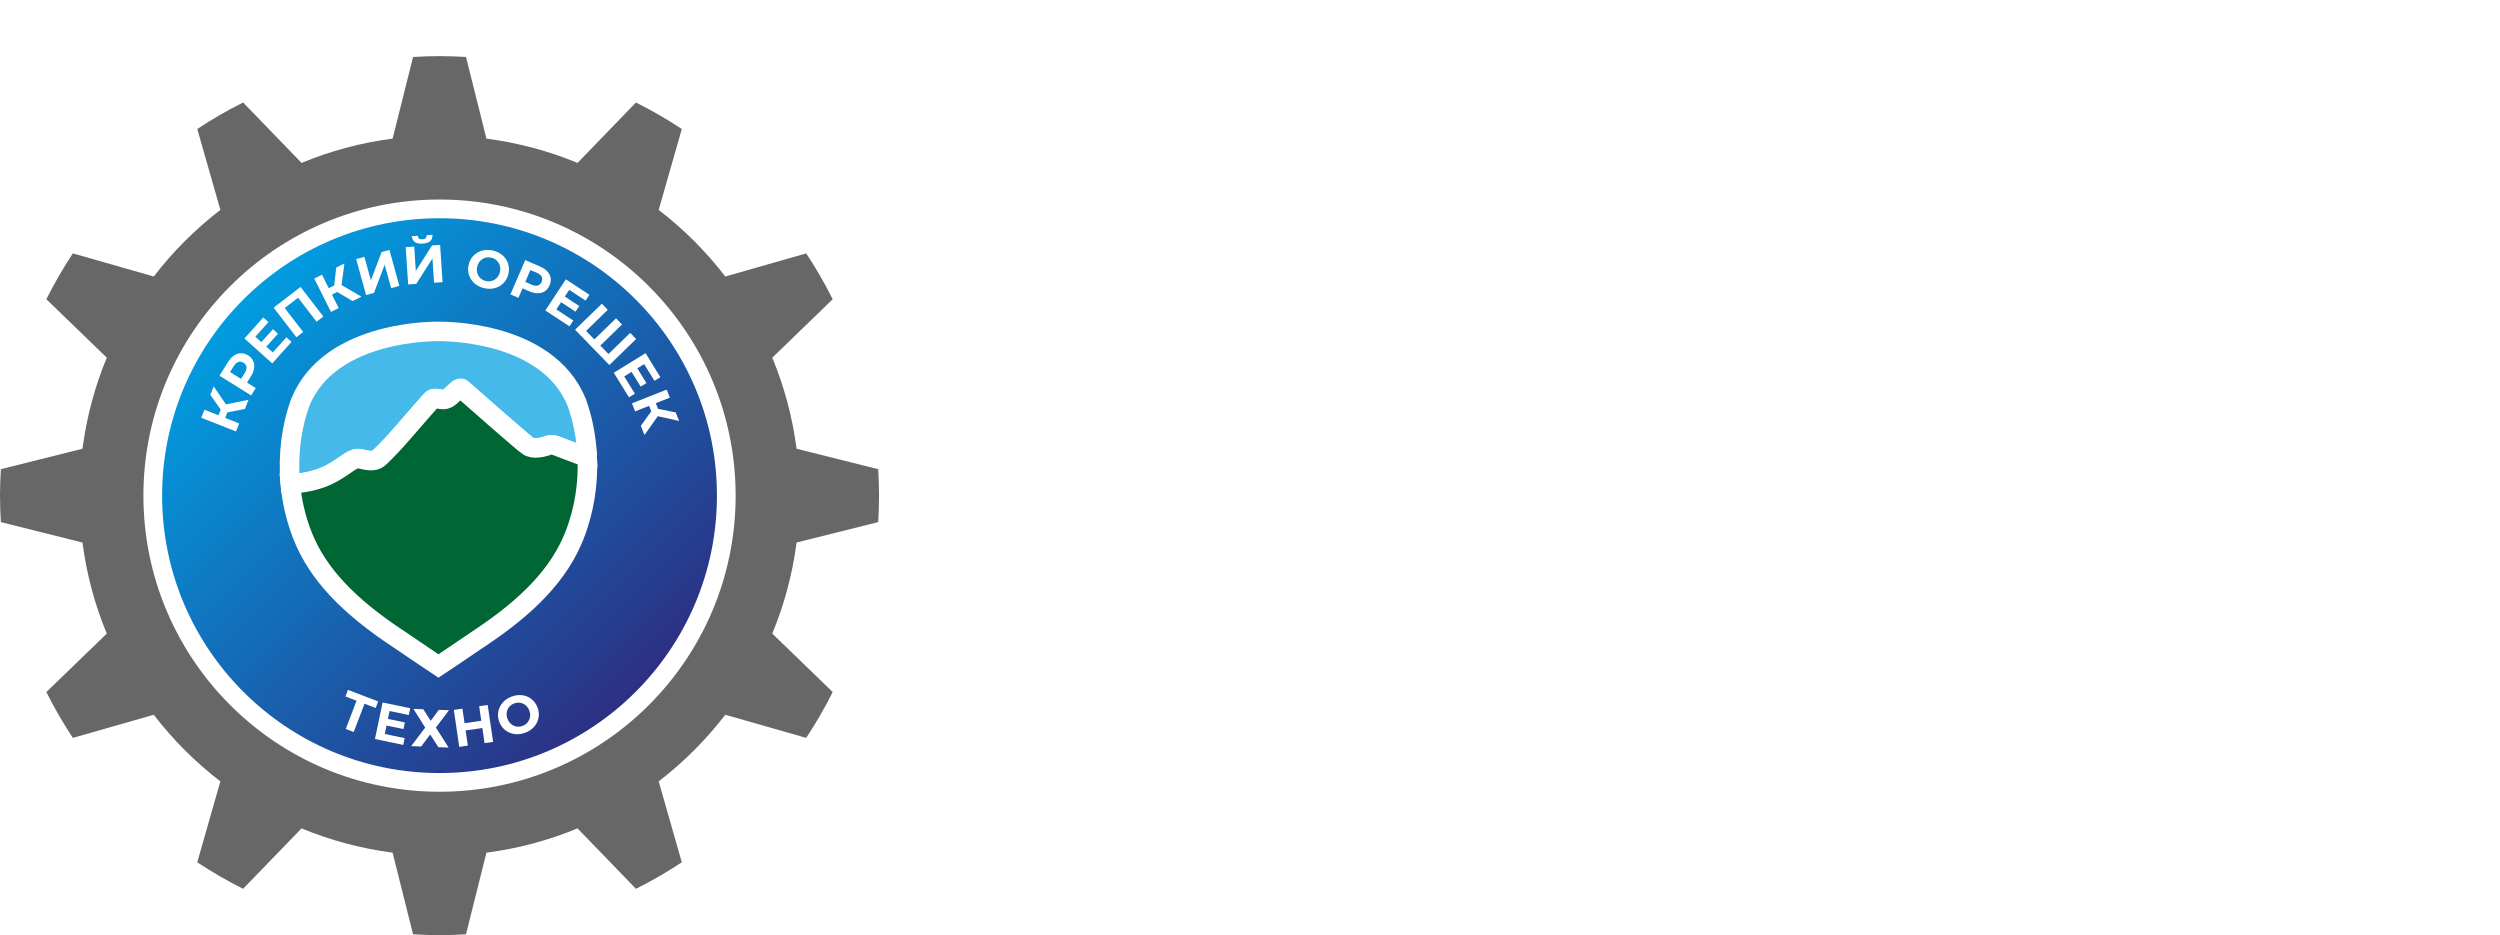 <?xml version="1.0" encoding="UTF-8"?> <svg xmlns="http://www.w3.org/2000/svg" width="401" height="150" viewBox="0 0 401 150" fill="none"><g clip-path="url(#clip0_535_1788)"><path d="M371.413 42.479V8.918H376.159V34.808L396.008 8.918H400.419V42.479H395.721V16.637L375.824 42.479H371.413ZM385.844 6.568C383.223 6.568 381.194 5.993 379.755 4.842C378.349 3.692 377.63 2.078 377.598 0H381.002C381.034 1.247 381.481 2.221 382.344 2.925C383.207 3.596 384.374 3.931 385.844 3.931C387.283 3.931 388.433 3.596 389.296 2.925C390.191 2.221 390.655 1.247 390.687 0H394.043C394.011 2.078 393.276 3.692 391.837 4.842C390.431 5.993 388.433 6.568 385.844 6.568Z" fill="white"></path><path d="M331.943 42.479V8.918H336.689V34.808L356.538 8.918H360.949V42.479H356.251V16.637L336.354 42.479H331.943Z" fill="white"></path><path d="M321.563 42.479L309.385 25.938L313.268 23.541L327.029 42.479H321.563ZM298.981 42.479V8.918H303.68V42.479H298.981ZM302.241 27.712V23.493H313.125V27.712H302.241ZM313.7 26.226L309.289 25.555L321.323 8.918H326.453L313.7 26.226Z" fill="white"></path><path d="M259.605 42.479V8.918H288.515V42.479H283.817V11.842L284.967 13.089H263.153L264.351 11.842V42.479H259.605Z" fill="white"></path><path d="M232.083 23.397H249.343V27.472H232.083V23.397ZM232.514 38.308H252.076V42.479H227.72V8.918H251.404V13.089H232.514V38.308Z" fill="white"></path><path d="M193.962 42.479V8.918H207.051C209.991 8.918 212.5 9.381 214.578 10.308C216.656 11.235 218.254 12.578 219.373 14.335C220.491 16.093 221.051 18.187 221.051 20.616C221.051 23.045 220.491 25.139 219.373 26.897C218.254 28.623 216.656 29.965 214.578 30.924C212.5 31.851 209.991 32.315 207.051 32.315H196.599L198.756 30.061V42.479H193.962ZM198.756 30.541L196.599 28.143H206.907C209.975 28.143 212.293 27.488 213.859 26.178C215.457 24.867 216.256 23.013 216.256 20.616C216.256 18.219 215.457 16.365 213.859 15.055C212.293 13.744 209.975 13.089 206.907 13.089H196.599L198.756 10.692V30.541Z" fill="white"></path><path d="M183.582 42.479L171.404 25.938L175.287 23.541L189.048 42.479H183.582ZM161 42.479V8.918H165.699V42.479H161ZM164.26 27.712V23.493H175.144V27.712H164.26ZM175.719 26.226L171.308 25.555L183.342 8.918H188.472L175.719 26.226Z" fill="white"></path><path d="M377.017 96.401L364.839 79.86L368.723 77.463L382.483 96.401H377.017ZM354.435 96.401V62.84H359.134V96.401H354.435ZM357.696 81.634V77.415H368.579V81.634H357.696ZM369.154 80.147L364.743 79.476L376.777 62.84H381.908L369.154 80.147Z" fill="white"></path><path d="M326.913 77.319H344.173V81.394H326.913V77.319ZM327.345 92.23H346.906V96.401H322.55V62.84H346.235V67.011H327.345V92.23Z" fill="white"></path><path d="M289.865 92.23L288.763 93.476V62.84H293.461V93.476L292.263 92.23H308.612L307.413 93.476V62.84H312.112V96.401H270.064V62.84H274.811V93.476L273.612 92.23H289.865Z" fill="white"></path><path d="M242.542 77.319H259.802V81.394H242.542V77.319ZM242.974 92.23H262.535V96.401H238.179V62.84H261.864V67.011H242.974V92.23Z" fill="white"></path><path d="M204.421 96.401V62.84H217.51C220.451 62.84 222.96 63.303 225.038 64.23C227.115 65.157 228.713 66.499 229.832 68.257C230.951 70.015 231.51 72.109 231.51 74.538C231.51 76.967 230.951 79.061 229.832 80.819C228.713 82.545 227.115 83.887 225.038 84.846C222.96 85.773 220.451 86.236 217.51 86.236H207.058L209.216 83.983V96.401H204.421ZM209.216 84.463L207.058 82.065H217.366C220.435 82.065 222.752 81.41 224.318 80.1C225.917 78.789 226.716 76.935 226.716 74.538C226.716 72.141 225.917 70.287 224.318 68.976C222.752 67.666 220.435 67.011 217.366 67.011H207.058L209.216 64.613V84.463Z" fill="white"></path><path d="M178.883 96.784C176.326 96.784 173.945 96.353 171.74 95.49C169.566 94.627 167.68 93.428 166.082 91.894C164.484 90.328 163.237 88.506 162.342 86.428C161.447 84.351 161 82.081 161 79.62C161 77.159 161.447 74.889 162.342 72.812C163.237 70.734 164.484 68.928 166.082 67.394C167.68 65.828 169.566 64.613 171.74 63.75C173.913 62.887 176.294 62.456 178.883 62.456C181.44 62.456 183.79 62.887 185.931 63.75C188.105 64.581 189.99 65.78 191.589 67.346C193.219 68.88 194.465 70.686 195.328 72.764C196.223 74.842 196.671 77.127 196.671 79.62C196.671 82.113 196.223 84.398 195.328 86.476C194.465 88.554 193.219 90.376 191.589 91.942C189.99 93.476 188.105 94.675 185.931 95.538C183.79 96.369 181.44 96.784 178.883 96.784ZM178.883 92.517C180.737 92.517 182.447 92.198 184.013 91.558C185.612 90.919 186.986 90.024 188.137 88.873C189.319 87.691 190.23 86.316 190.869 84.75C191.541 83.184 191.876 81.474 191.876 79.62C191.876 77.766 191.541 76.056 190.869 74.49C190.23 72.924 189.319 71.565 188.137 70.415C186.986 69.232 185.612 68.321 184.013 67.682C182.447 67.043 180.737 66.723 178.883 66.723C176.998 66.723 175.256 67.043 173.657 67.682C172.091 68.321 170.717 69.232 169.534 70.415C168.352 71.565 167.425 72.924 166.753 74.49C166.114 76.056 165.794 77.766 165.794 79.62C165.794 81.474 166.114 83.184 166.753 84.75C167.425 86.316 168.352 87.691 169.534 88.873C170.717 90.024 172.091 90.919 173.657 91.558C175.256 92.198 176.998 92.517 178.883 92.517Z" fill="white"></path><path d="M311.336 150.006C308.779 150.006 306.397 149.575 304.192 148.712C302.018 147.849 300.132 146.65 298.534 145.116C296.936 143.55 295.69 141.728 294.795 139.65C293.9 137.573 293.452 135.303 293.452 132.842C293.452 130.381 293.9 128.111 294.795 126.034C295.69 123.956 296.936 122.15 298.534 120.616C300.132 119.05 302.018 117.835 304.192 116.972C306.365 116.109 308.747 115.678 311.336 115.678C313.893 115.678 316.242 116.109 318.383 116.972C320.557 117.803 322.443 119.002 324.041 120.568C325.671 122.102 326.918 123.908 327.781 125.986C328.675 128.064 329.123 130.349 329.123 132.842C329.123 135.335 328.675 137.62 327.781 139.698C326.918 141.776 325.671 143.598 324.041 145.164C322.443 146.698 320.557 147.897 318.383 148.76C316.242 149.591 313.893 150.006 311.336 150.006ZM311.336 145.739C313.189 145.739 314.899 145.419 316.466 144.78C318.064 144.141 319.438 143.246 320.589 142.095C321.771 140.913 322.682 139.538 323.322 137.972C323.993 136.406 324.329 134.696 324.329 132.842C324.329 130.988 323.993 129.278 323.322 127.712C322.682 126.146 321.771 124.787 320.589 123.637C319.438 122.454 318.064 121.543 316.466 120.904C314.899 120.265 313.189 119.945 311.336 119.945C309.45 119.945 307.708 120.265 306.11 120.904C304.543 121.543 303.169 122.454 301.986 123.637C300.804 124.787 299.877 126.146 299.206 127.712C298.566 129.278 298.247 130.988 298.247 132.842C298.247 134.696 298.566 136.406 299.206 137.972C299.877 139.538 300.804 140.913 301.986 142.095C303.169 143.246 304.543 144.141 306.11 144.78C307.708 145.419 309.45 145.739 311.336 145.739Z" fill="white"></path><path d="M280.972 116.061H285.766V149.623H280.972V116.061ZM261.698 149.623H256.903V116.061H261.698V149.623ZM281.403 134.664H261.218V130.493H281.403V134.664Z" fill="white"></path><path d="M222.406 116.061H227.92L236.693 128.335L245.467 116.061H251.077L239.714 132.171L251.988 149.623H246.33L236.693 136.246L227.104 149.623H221.591L233.817 132.363L222.406 116.061Z" fill="white"></path><path d="M198.854 130.541H216.114V134.616H198.854V130.541ZM199.286 145.451H218.847V149.623H194.491V116.061H218.176V120.233H199.286V145.451Z" fill="white"></path><path d="M172.459 149.623V118.986L173.657 120.233H161V116.061H188.664V120.233H176.007L177.157 118.986V149.623H172.459Z" fill="white"></path><g clip-path="url(#clip1_535_1788)"><path d="M140.863 83.75C140.946 82.345 141 80.928 141 79.503C141 78.078 140.946 76.661 140.863 75.255L127.771 71.98C127.106 66.872 125.784 61.972 123.874 57.374L133.566 47.998C132.294 45.456 130.878 42.999 129.316 40.644L116.337 44.353C113.256 40.342 109.664 36.75 105.653 33.669L109.362 20.69C107.007 19.131 104.55 17.714 102.007 16.44L92.632 26.132C88.034 24.222 83.134 22.902 78.025 22.235L74.75 9.14C73.345 9.057 71.928 9 70.503 9C69.078 9 67.661 9.054 66.255 9.14L62.977 22.232C57.869 22.896 52.969 24.219 48.371 26.129L38.996 16.437C36.453 17.709 33.996 19.128 31.641 20.687L35.35 33.666C31.339 36.747 27.747 40.339 24.666 44.35L11.687 40.641C10.128 42.996 8.711 45.453 7.437 47.996L17.129 57.371C15.219 61.969 13.899 66.869 13.232 71.977L0.14 75.253C0.054 76.658 0 78.075 0 79.5C0 80.925 0.054 82.342 0.14 83.747L13.229 87.023C13.894 92.131 15.216 97.031 17.126 101.629L7.434 111.004C8.706 113.547 10.125 116.004 11.684 118.359L24.663 114.65C27.744 118.661 31.336 122.253 35.347 125.334L31.638 138.313C33.993 139.872 36.45 141.289 38.993 142.563L48.368 132.871C52.966 134.781 57.866 136.101 62.974 136.768L66.253 149.86C67.658 149.943 69.075 150 70.5 150C71.925 150 73.342 149.946 74.747 149.86L78.025 136.768C83.134 136.104 88.034 134.781 92.632 132.871L102.007 142.563C104.55 141.292 107.007 139.872 109.362 138.313L105.653 125.331C109.664 122.25 113.256 118.658 116.337 114.647L129.316 118.356C130.875 116.001 132.292 113.544 133.566 111.002L123.874 101.626C125.784 97.028 127.106 92.128 127.771 87.02L140.863 83.745V83.75ZM70.5 125.357C45.176 125.357 24.646 104.827 24.646 79.503C24.646 54.178 45.176 33.646 70.5 33.646C95.824 33.646 116.354 54.176 116.354 79.5C116.354 104.824 95.824 125.354 70.5 125.354V125.357Z" fill="#676767"></path><path d="M70.5 125.497C95.903 125.497 116.497 104.903 116.497 79.5C116.497 54.097 95.903 33.503 70.5 33.503C45.097 33.503 24.503 54.097 24.503 79.5C24.503 104.903 45.097 125.497 70.5 125.497Z" fill="url(#paint0_linear_535_1788)" stroke="white" stroke-width="3" stroke-miterlimit="10"></path><path d="M37.852 69.207L32.285 67.006L32.796 65.718L38.363 67.918L37.852 69.207ZM36.416 65.116L35.8 66.254L33.733 63.34L34.275 61.972L36.416 65.116ZM35.968 67.414L34.894 66.989L35.66 65.048L36.735 65.472L35.968 67.414ZM39.281 65.595L35.92 66.262L35.703 64.971L39.862 64.124L39.281 65.595Z" fill="white"></path><path d="M40.281 63.431L35.204 60.259L36.578 58.061C36.863 57.608 37.18 57.26 37.533 57.023C37.887 56.787 38.257 56.664 38.645 56.658C39.033 56.653 39.415 56.767 39.791 57.001C40.173 57.24 40.444 57.534 40.606 57.884C40.769 58.235 40.82 58.62 40.766 59.041C40.712 59.463 40.541 59.902 40.255 60.356L39.286 61.906L39.093 61.04L41.022 62.246L40.284 63.428L40.281 63.431ZM39.221 61.125L38.329 61.313L39.258 59.825C39.48 59.469 39.574 59.15 39.534 58.868C39.494 58.588 39.335 58.36 39.053 58.184C38.773 58.01 38.5 57.964 38.232 58.052C37.964 58.141 37.718 58.363 37.496 58.722L36.567 60.21L36.345 59.324L39.224 61.122L39.221 61.125Z" fill="white"></path><path d="M43.759 56.522L45.934 54.099L46.761 54.84L43.665 58.289L39.209 54.29L42.231 50.923L43.058 51.667L40.954 54.01L43.753 56.525L43.759 56.522ZM41.852 54.948L43.776 52.804L44.583 53.529L42.658 55.672L41.852 54.948Z" fill="white"></path><path d="M47.539 54.09L43.89 49.347L48.209 46.026L51.86 50.769L50.777 51.604L47.621 47.502L48.066 47.559L45.424 49.592L45.475 49.153L48.63 53.255L47.547 54.09H47.539Z" fill="white"></path><path d="M53.086 50.031L50.406 44.678L51.646 44.059L54.326 49.412L53.086 50.031ZM52.878 47.437L52.362 46.405L54.229 45.47L54.745 46.502L52.878 47.437ZM54.745 46.026L53.528 46.462L53.932 42.913L55.247 42.255L54.742 46.026H54.745ZM56.558 48.295L53.61 46.547L54.309 45.441L57.972 47.585L56.558 48.292V48.295Z" fill="white"></path><path d="M58.721 47.329L57.128 41.559L58.448 41.194L59.488 44.96L61.21 40.43L62.464 40.085L64.058 45.855L62.738 46.22L61.703 42.468L59.987 46.981L58.727 47.329H58.721Z" fill="white"></path><path d="M65.466 45.618L65.073 39.646L66.438 39.555L66.695 43.455L69.297 39.367L70.594 39.282L70.987 45.256L69.622 45.347L69.365 41.465L66.771 45.536L65.466 45.621V45.618ZM67.795 39.079C67.236 39.116 66.817 39.031 66.535 38.82C66.253 38.609 66.096 38.298 66.062 37.882L67.008 37.819C67.028 38.024 67.099 38.175 67.222 38.272C67.344 38.369 67.521 38.412 67.749 38.395C67.983 38.381 68.157 38.315 68.271 38.201C68.385 38.087 68.436 37.928 68.425 37.725L69.363 37.662C69.391 38.078 69.277 38.409 69.026 38.654C68.775 38.9 68.362 39.042 67.795 39.079Z" fill="white"></path><path d="M77.718 46.231C77.256 46.131 76.845 45.963 76.486 45.729C76.13 45.496 75.833 45.211 75.603 44.874C75.372 44.538 75.218 44.17 75.138 43.768C75.058 43.366 75.067 42.947 75.161 42.514C75.255 42.075 75.423 41.687 75.659 41.357C75.896 41.026 76.19 40.755 76.537 40.544C76.885 40.333 77.27 40.194 77.689 40.128C78.108 40.062 78.55 40.077 79.012 40.176C79.474 40.276 79.884 40.442 80.237 40.672C80.594 40.903 80.887 41.188 81.118 41.522C81.349 41.858 81.503 42.226 81.583 42.628C81.663 43.03 81.654 43.452 81.56 43.891C81.466 44.327 81.301 44.712 81.061 45.048C80.822 45.385 80.528 45.658 80.18 45.869C79.833 46.08 79.448 46.217 79.029 46.282C78.61 46.345 78.171 46.331 77.715 46.231H77.718ZM77.957 45.085C78.219 45.142 78.47 45.148 78.71 45.102C78.949 45.057 79.171 44.968 79.377 44.834C79.579 44.7 79.753 44.529 79.893 44.324C80.032 44.119 80.135 43.877 80.195 43.597C80.255 43.318 80.263 43.056 80.22 42.81C80.178 42.565 80.089 42.34 79.961 42.132C79.83 41.927 79.665 41.753 79.465 41.613C79.265 41.474 79.034 41.377 78.772 41.32C78.51 41.263 78.259 41.257 78.014 41.3C77.772 41.342 77.549 41.434 77.347 41.568C77.145 41.702 76.976 41.873 76.834 42.078C76.694 42.283 76.592 42.525 76.532 42.805C76.472 43.084 76.463 43.346 76.506 43.592C76.549 43.837 76.634 44.062 76.763 44.267C76.891 44.472 77.056 44.646 77.259 44.786C77.461 44.926 77.695 45.023 77.957 45.08V45.085Z" fill="white"></path><path d="M81.874 47.217L84.248 41.722L86.626 42.751C87.119 42.964 87.506 43.227 87.794 43.54C88.082 43.854 88.256 44.202 88.322 44.584C88.387 44.965 88.33 45.362 88.153 45.769C87.974 46.183 87.726 46.496 87.404 46.707C87.082 46.918 86.708 47.029 86.284 47.038C85.856 47.046 85.4 46.944 84.907 46.733L83.228 46.006L84.057 45.684L83.154 47.773L81.874 47.22V47.217ZM83.995 45.824L83.675 44.968L85.286 45.664C85.674 45.832 86.001 45.875 86.272 45.792C86.543 45.709 86.745 45.519 86.876 45.214C87.008 44.911 87.01 44.632 86.882 44.381C86.754 44.13 86.497 43.922 86.11 43.754L84.499 43.059L85.34 42.705L83.992 45.821L83.995 45.824Z" fill="white"></path><path d="M89.234 49.626L91.956 51.419L91.343 52.348L87.472 49.8L90.765 44.8L94.542 47.289L93.931 48.218L91.303 46.488L89.234 49.629V49.626ZM90.508 47.505L92.914 49.09L92.318 49.997L89.912 48.412L90.511 47.505H90.508Z" fill="white"></path><path d="M95.542 54.666L95.095 54.672L98.812 51.06L99.772 52.046L96.055 55.658L96.061 55.199L97.826 57.015L97.367 57.009L101.084 53.397L102.036 54.378L97.74 58.548L92.241 52.884L96.537 48.714L97.489 49.694L93.772 53.306L93.792 52.859L95.542 54.663V54.666Z" fill="white"></path><path d="M100.126 60.378L101.836 63.152L100.89 63.736L98.455 59.791L103.549 56.647L105.924 60.498L104.977 61.083L103.324 58.403L100.123 60.378H100.126ZM102.175 58.993L103.689 61.445L102.765 62.015L101.252 59.563L102.175 58.993Z" fill="white"></path><path d="M101.366 64.694L106.933 62.491L107.443 63.779L101.876 65.983L101.366 64.694ZM102.794 68.303L104.789 65.518L105.83 66.311L103.375 69.774L102.794 68.303ZM103.966 64.711L105.04 64.287L105.807 66.228L104.732 66.653L103.966 64.711ZM105.211 66.692L104.883 65.444L108.384 66.154L108.926 67.522L105.211 66.692Z" fill="white"></path><g filter="url(#filter0_d_535_1788)"><path d="M93.501 73.072C92.429 72.673 90.559 71.977 90.249 71.846C89.482 71.533 88.276 71.057 87.954 71.057C87.389 71.057 85.77 72 84.351 71.325C83.852 71.085 73.978 62.368 73.978 62.368C73.761 62.203 73.504 62.314 73.299 62.496L72.073 63.625C71.64 63.99 71.141 64.096 70.717 64.001C69.956 63.802 69.462 63.819 69.223 64.101C69.223 64.101 66.871 66.741 64.85 69.101C63.622 70.535 62.228 72.012 61.35 72.841C60.737 73.42 60.349 73.847 58.223 73.289C56.957 72.958 56.276 74.093 53.648 75.543C51.678 76.629 48.944 77.174 47.222 77.106C46.812 72.553 47.445 68.126 48.784 64.46C53.456 52.993 70.312 53.417 70.312 53.417C70.312 53.417 87.17 52.993 91.842 64.46C92.78 67.032 93.37 69.971 93.501 73.069V73.072ZM93.501 73.072C92.429 72.673 90.559 71.977 90.249 71.846C89.482 71.533 88.276 71.057 87.954 71.057C87.389 71.057 85.77 72 84.351 71.325C83.852 71.085 73.978 62.368 73.978 62.368C73.761 62.203 73.504 62.314 73.299 62.496L72.073 63.625C71.64 63.99 71.141 64.096 70.717 64.001C69.956 63.802 69.462 63.819 69.223 64.101C69.223 64.101 66.871 66.741 64.85 69.101C63.622 70.535 62.228 72.012 61.35 72.841C60.737 73.42 60.349 73.847 58.223 73.289C56.957 72.958 56.276 74.093 53.648 75.543C51.678 76.629 48.944 77.174 47.222 77.106C47.468 79.825 48.086 82.59 49.152 85.267C51.478 91.116 56.196 96.162 64.297 101.478C67.179 103.459 70.312 105.537 70.312 105.537C70.312 105.537 73.448 103.462 76.329 101.478C84.431 96.162 89.145 91.116 91.474 85.267C93.071 81.25 93.664 77.034 93.498 73.069L93.501 73.072Z" fill="#35A8E0"></path><path d="M93.501 73.072C92.429 72.673 90.559 71.977 90.249 71.846C89.482 71.533 88.276 71.057 87.954 71.057C87.389 71.057 85.77 72 84.351 71.325C83.852 71.085 73.978 62.368 73.978 62.368C73.761 62.203 73.504 62.314 73.299 62.496L72.073 63.625C71.64 63.99 71.141 64.096 70.717 64.001C69.956 63.802 69.462 63.819 69.223 64.101C69.223 64.101 66.871 66.741 64.85 69.101C63.622 70.535 62.228 72.012 61.35 72.841C60.737 73.42 60.349 73.847 58.223 73.289C56.957 72.958 56.276 74.093 53.648 75.543C51.678 76.629 48.944 77.174 47.222 77.106M93.501 73.072V73.069C93.37 69.971 92.78 67.032 91.842 64.46C87.17 52.993 70.312 53.417 70.312 53.417C70.312 53.417 53.456 52.993 48.784 64.46C47.445 68.126 46.812 72.553 47.222 77.106M93.501 73.072L93.498 73.069C93.664 77.034 93.071 81.25 91.474 85.267C89.145 91.116 84.431 96.162 76.329 101.478C73.448 103.462 70.312 105.537 70.312 105.537C70.312 105.537 67.179 103.459 64.297 101.478C56.196 96.162 51.478 91.116 49.152 85.267C48.086 82.59 47.468 79.825 47.222 77.106" stroke="white" stroke-width="3.13" stroke-miterlimit="10"></path></g><path d="M94.202 73.397C93.096 72.987 91.172 72.268 90.853 72.137C90.063 71.815 88.823 71.325 88.49 71.325C87.908 71.325 86.241 72.294 84.781 71.598C84.268 71.353 74.103 62.377 74.103 62.377C73.878 62.206 73.616 62.322 73.405 62.508L72.145 63.668C71.697 64.044 71.187 64.153 70.748 64.056C69.964 63.85 69.457 63.867 69.212 64.158C69.212 64.158 66.789 66.878 64.708 69.306C63.442 70.783 62.005 72.302 61.102 73.157C60.472 73.753 60.073 74.192 57.883 73.619C56.581 73.277 55.88 74.449 53.174 75.942C51.148 77.06 48.331 77.621 46.558 77.55C46.136 72.864 46.789 68.306 48.166 64.532C52.975 52.725 70.332 53.164 70.332 53.164C70.332 53.164 87.689 52.725 92.498 64.532C93.461 67.177 94.071 70.207 94.205 73.397H94.202Z" fill="#44B9EA" stroke="white" stroke-width="3.13" stroke-miterlimit="10"></path><path d="M92.116 85.954C89.718 91.977 84.864 97.171 76.523 102.644C73.556 104.685 70.329 106.823 70.329 106.823C70.329 106.823 67.105 104.685 64.135 102.644C55.791 97.171 50.937 91.977 48.542 85.954C47.447 83.197 46.809 80.352 46.555 77.55C48.328 77.621 51.145 77.06 53.171 75.942C55.877 74.449 56.578 73.277 57.881 73.619C60.07 74.192 60.469 73.75 61.099 73.157C62.002 72.305 63.439 70.783 64.705 69.306C66.786 66.878 69.209 64.158 69.209 64.158C69.457 63.87 69.964 63.85 70.745 64.056C71.184 64.153 71.697 64.044 72.142 63.668L73.402 62.508C73.613 62.32 73.875 62.203 74.1 62.377C74.1 62.377 84.265 71.353 84.778 71.598C86.238 72.294 87.906 71.325 88.487 71.325C88.818 71.325 90.061 71.815 90.85 72.137C91.169 72.268 93.096 72.987 94.2 73.397C94.368 77.479 93.76 81.82 92.116 85.954Z" fill="#006633" stroke="white" stroke-width="3.13" stroke-miterlimit="10"></path><path d="M46.555 77.553C48.881 77.362 51.242 76.629 53.194 75.37C53.687 75.053 54.166 74.722 54.639 74.369C55.418 73.83 56.173 73.032 57.248 72.901C57.544 72.864 57.846 72.912 58.134 72.975C58.659 73.086 59.32 73.215 59.816 73.106C60.112 73.041 60.303 72.804 60.54 72.576C63.023 70.028 65.506 66.875 67.875 64.198L68.47 63.511C69.1 62.79 70.169 62.898 70.965 63.118C71.29 63.189 71.617 62.83 71.837 62.627L72.495 62.026C72.912 61.63 73.345 61.285 73.995 61.353C74.516 61.39 74.859 61.812 75.221 62.126C78.262 64.845 81.463 67.824 84.488 70.583L85.046 71.074C85.742 71.43 86.495 71.327 87.293 71.142C87.663 71.071 88.105 70.891 88.547 70.92C89.405 71.111 90.163 71.535 90.944 71.895C92.03 72.388 93.119 72.887 94.202 73.408C92.478 72.944 90.75 72.382 89.046 71.861C88.852 71.821 88.624 71.727 88.441 71.755C87.543 72.034 86.657 72.462 85.614 72.396C85.055 72.365 84.499 72.214 84.052 71.841C80.594 69.204 77.273 66.368 73.975 63.54C73.875 63.457 73.581 63.2 73.487 63.118C73.607 63.246 73.926 63.28 74.046 63.212L73.787 63.454L73.123 64.07C72.524 64.694 71.743 65.139 70.831 65.056C70.486 65.031 70.098 64.874 69.782 64.902C69.782 64.902 69.787 64.902 69.822 64.885C69.85 64.874 69.898 64.834 69.924 64.805L69.34 65.47C68.59 66.328 66.549 68.611 65.765 69.489C64.343 71.077 62.898 72.67 61.264 74.064C60.301 74.902 58.895 74.648 57.801 74.323C57.433 74.201 57.154 74.224 56.757 74.412C55.78 74.919 54.711 75.703 53.676 76.202C51.481 77.296 48.987 77.784 46.564 77.559L46.555 77.553Z" fill="white"></path><path d="M55.458 116.931L57.308 112.09L57.487 112.507L55.409 111.711L55.811 110.657L60.66 112.509L60.258 113.564L58.18 112.769L58.585 112.575L56.735 117.415L55.458 116.928V116.931Z" fill="white"></path><path d="M61.717 117.732L64.907 118.396L64.682 119.485L60.144 118.538L61.367 112.678L65.797 113.601L65.569 114.69L62.487 114.049L61.717 117.732ZM62.122 115.292L64.944 115.879L64.722 116.942L61.9 116.355L62.122 115.292Z" fill="white"></path><path d="M66.313 113.704L67.9 113.764L69.081 115.622L70.389 113.858L72.014 113.921L69.916 116.7L71.96 119.91L70.318 119.847L69.001 117.812L67.55 119.741L65.951 119.681L68.203 116.703L66.313 113.704Z" fill="white"></path><path d="M75.041 119.593L73.661 119.795L72.795 113.872L74.174 113.67L75.041 119.593ZM77.47 116.757L74.576 117.179L74.408 116.018L77.302 115.597L77.47 116.757ZM76.857 113.276L78.228 113.077L79.094 119L77.723 119.2L76.857 113.276Z" fill="white"></path><path d="M84.206 117.544C83.761 117.703 83.325 117.78 82.897 117.769C82.469 117.757 82.07 117.672 81.697 117.509C81.324 117.347 80.996 117.116 80.716 116.817C80.437 116.517 80.22 116.158 80.069 115.739C79.915 115.314 79.853 114.901 79.881 114.493C79.907 114.086 80.012 113.701 80.198 113.339C80.383 112.977 80.634 112.655 80.956 112.376C81.275 112.096 81.66 111.877 82.105 111.717C82.549 111.557 82.985 111.48 83.407 111.489C83.832 111.498 84.231 111.583 84.605 111.746C84.978 111.908 85.306 112.139 85.585 112.438C85.865 112.738 86.081 113.1 86.235 113.521C86.386 113.94 86.449 114.354 86.423 114.767C86.398 115.18 86.295 115.565 86.11 115.93C85.924 116.295 85.674 116.614 85.351 116.891C85.029 117.167 84.65 117.384 84.208 117.544H84.206ZM83.801 116.443C84.052 116.352 84.268 116.224 84.448 116.061C84.627 115.896 84.767 115.702 84.87 115.483C84.972 115.26 85.026 115.027 85.038 114.776C85.049 114.528 85.004 114.268 84.91 114C84.813 113.732 84.681 113.504 84.513 113.319C84.348 113.134 84.154 112.988 83.935 112.883C83.715 112.777 83.484 112.718 83.239 112.706C82.994 112.695 82.749 112.732 82.495 112.823C82.241 112.914 82.025 113.043 81.842 113.208C81.66 113.373 81.517 113.567 81.421 113.787C81.321 114.006 81.267 114.243 81.255 114.491C81.244 114.739 81.289 114.998 81.386 115.266C81.483 115.534 81.614 115.762 81.78 115.947C81.948 116.133 82.139 116.278 82.356 116.386C82.572 116.495 82.806 116.552 83.051 116.563C83.299 116.574 83.547 116.534 83.798 116.443H83.801Z" fill="white"></path></g></g><defs><filter id="filter0_d_535_1788" x="-7.786" y="-1.47" width="156.196" height="162.204" filterUnits="userSpaceOnUse" color-interpolation-filters="sRGB"><feFlood flood-opacity="0" result="BackgroundImageFix"></feFlood><feColorMatrix in="SourceAlpha" type="matrix" values="0 0 0 0 0 0 0 0 0 0 0 0 0 0 0 0 0 0 127 0" result="hardAlpha"></feColorMatrix><feOffset></feOffset><feGaussianBlur stdDeviation="26.66"></feGaussianBlur><feColorMatrix type="matrix" values="0 0 0 0 1 0 0 0 0 1 0 0 0 0 1 0 0 0 0.8 0"></feColorMatrix><feBlend mode="normal" in2="BackgroundImageFix" result="effect1_dropShadow_535_1788"></feBlend><feBlend mode="normal" in="SourceGraphic" in2="effect1_dropShadow_535_1788" result="shape"></feBlend></filter><linearGradient id="paint0_linear_535_1788" x1="37.975" y1="46.975" x2="103.025" y2="112.025" gradientUnits="userSpaceOnUse"><stop stop-color="#009EE2"></stop><stop offset="1" stop-color="#2D2E82"></stop></linearGradient><clipPath id="clip0_535_1788"><rect width="400.419" height="150.006" fill="white"></rect></clipPath><clipPath id="clip1_535_1788"><rect width="141" height="141" fill="white" transform="translate(0 9)"></rect></clipPath></defs></svg> 